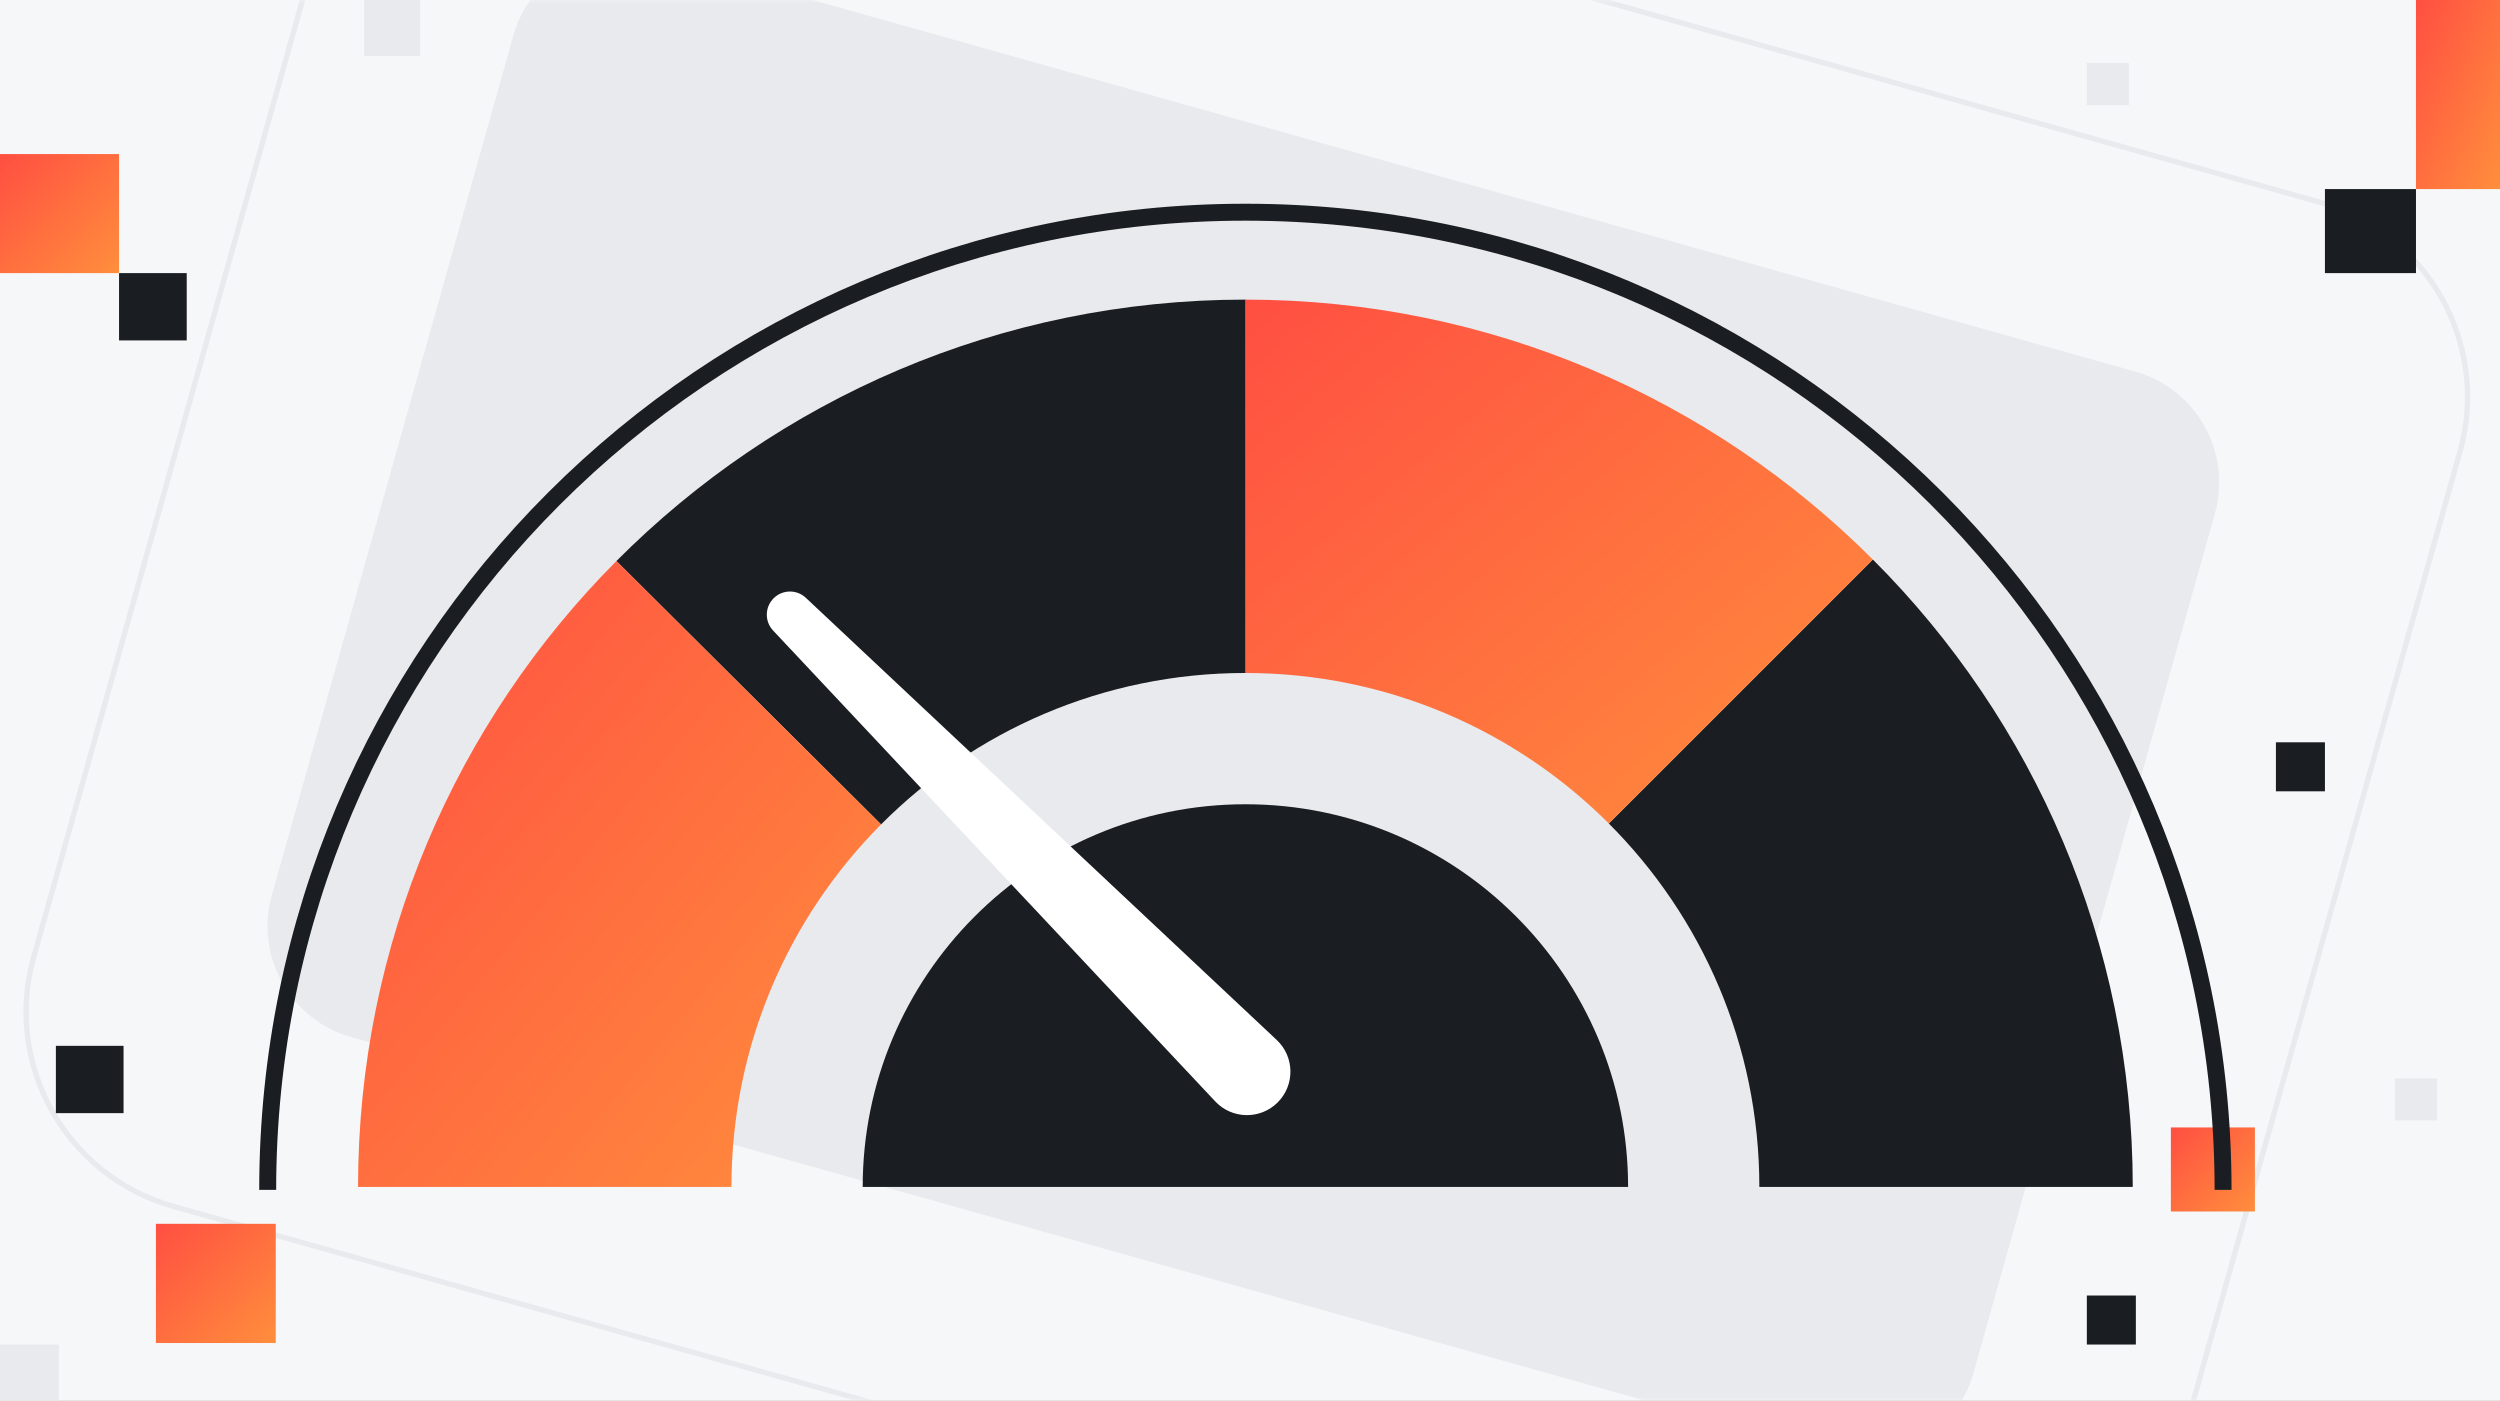 <svg width="357" height="200" viewBox="0 0 357 200" fill="none" xmlns="http://www.w3.org/2000/svg">
<rect x="0" y="0" width="357" height="200" fill="#333333" stroke="none"/>
<g clip-path="url(#clip0_357_13724)">
<rect width="357" height="200" fill="#F6F7F8"/>
<g clip-path="url(#clip1_357_13724)">
<rect width="357" height="200" fill="#F6F7F8"/>
<mask id="mask0_357_13724" style="mask-type:luminance" maskUnits="userSpaceOnUse" x="-79" y="-1" width="514" height="202">
<path d="M435 -0.184H-79V200.234H435V-0.184Z" fill="white"/>
</mask>
<g mask="url(#mask0_357_13724)">
<path d="M440.303 -5.936H-84V205.99H440.303V-5.936Z" fill="#F6F7F8"/>
<path d="M304.894 53.056L93.59 -6.3C84.842 -8.757 75.758 -3.657 73.301 5.091L38.822 127.834C36.365 136.582 41.465 145.666 50.213 148.123L261.517 207.478C270.265 209.936 279.349 204.836 281.806 196.088L316.284 73.344C318.742 64.597 313.642 55.513 304.894 53.056Z" fill="#E8EAED"/>
<path d="M331.299 28.888L84.545 -40.425C69.194 -44.737 53.255 -35.788 48.943 -20.438L4.807 136.684C0.495 152.035 9.444 167.974 24.795 172.286L271.548 241.599C286.899 245.911 302.839 236.962 307.151 221.612L351.286 64.49C355.598 49.14 346.649 33.2 331.299 28.888Z" stroke="#E8EAED" stroke-width="0.765" stroke-miterlimit="10"/>
</g>
</g>
<g clip-path="url(#clip2_357_13724)">
<path d="M17.643 149.344H7.979V158.956H17.643V149.344Z" fill="#1A1D21"/>
<path d="M26.664 39H17V48.612H26.664V39Z" fill="#1A1D21"/>
<path d="M39.378 174.761H22.265V191.782H39.378V174.761Z" fill="url(#paint0_linear_357_13724)"/>
<path d="M17 22H0V39H17V22Z" fill="url(#paint1_linear_357_13724)"/>
<path d="M8.403 192H0V200.358H8.403V192Z" fill="#E8EAED"/>
<path d="M60 0H52V8H60V0Z" fill="#E8EAED"/>
<path d="M345 27H332V39H345V27Z" fill="#1A1D21"/>
<path d="M357 0H345V27H357V0Z" fill="url(#paint2_linear_357_13724)"/>
<path d="M332 106H325V113H332V106Z" fill="#1A1D21"/>
<path d="M305 185H298V192H305V185Z" fill="#1A1D21"/>
<path d="M322 161H310V173H322V161Z" fill="url(#paint3_linear_357_13724)"/>
<path d="M348 154H342V160H348V154Z" fill="#E8EAED"/>
<path d="M304 9H298V15H304V9Z" fill="#E8EAED"/>
</g>
<path d="M304.557 169.496H251.235C251.235 149.227 243.019 130.879 229.739 117.598L267.402 79.939L267.443 79.898C290.375 102.826 304.557 134.508 304.557 169.496Z" fill="#1A1D21"/>
<path d="M267.443 79.898L267.402 79.939L229.739 117.598C216.458 104.318 198.11 96.102 177.841 96.102V42.784C212.833 42.784 244.511 56.966 267.443 79.898Z" fill="url(#paint4_linear_357_13724)"/>
<path d="M177.841 42.784V96.102C157.508 96.102 139.11 104.371 125.818 117.727L88.023 80.117C110.97 57.057 142.739 42.784 177.841 42.784Z" fill="#1A1D21"/>
<path d="M216.485 130.856C206.595 120.966 192.932 114.848 177.841 114.848C162.75 114.848 149 121.004 139.106 130.951C129.273 140.829 123.193 154.454 123.193 169.496H232.492C232.492 154.405 226.375 140.742 216.485 130.856Z" fill="#1A1D21"/>
<path d="M88.023 80.117L125.818 117.727C112.61 130.996 104.451 149.292 104.451 169.496H51.129C51.129 134.617 65.22 103.027 88.023 80.117Z" fill="url(#paint5_linear_357_13724)"/>
<path d="M38.227 169.917C38.227 92.811 100.735 30.303 177.841 30.303C254.947 30.303 317.455 92.811 317.455 169.917" stroke="#1A1D21" stroke-width="2.42" stroke-miterlimit="10"/>
<path d="M182.455 157.423C179.977 159.9 175.94 159.839 173.538 157.283L110.398 90.04C109.174 88.737 109.208 86.703 110.47 85.438C111.731 84.177 113.769 84.142 115.072 85.366L182.315 148.506C184.871 150.904 184.932 154.942 182.455 157.423Z" fill="white"/>
</g>
<defs>
<linearGradient id="paint0_linear_357_13724" x1="22.265" y1="174.761" x2="39.286" y2="191.874" gradientUnits="userSpaceOnUse">
<stop stop-color="#FF4F42"/>
<stop offset="1" stop-color="#FF8E3C"/>
</linearGradient>
<linearGradient id="paint1_linear_357_13724" x1="0" y1="22" x2="17" y2="39" gradientUnits="userSpaceOnUse">
<stop stop-color="#FF4F42"/>
<stop offset="1" stop-color="#FF8E3C"/>
</linearGradient>
<linearGradient id="paint2_linear_357_13724" x1="345" y1="0" x2="365.041" y2="8.907" gradientUnits="userSpaceOnUse">
<stop stop-color="#FF4F42"/>
<stop offset="1" stop-color="#FF8E3C"/>
</linearGradient>
<linearGradient id="paint3_linear_357_13724" x1="310" y1="161" x2="322" y2="173" gradientUnits="userSpaceOnUse">
<stop stop-color="#FF4F42"/>
<stop offset="1" stop-color="#FF8E3C"/>
</linearGradient>
<linearGradient id="paint4_linear_357_13724" x1="177.841" y1="42.784" x2="251.455" y2="130.948" gradientUnits="userSpaceOnUse">
<stop stop-color="#FF4F42"/>
<stop offset="1" stop-color="#FF8E3C"/>
</linearGradient>
<linearGradient id="paint5_linear_357_13724" x1="51.129" y1="80.117" x2="139.086" y2="153.619" gradientUnits="userSpaceOnUse">
<stop stop-color="#FF4F42"/>
<stop offset="1" stop-color="#FF8E3C"/>
</linearGradient>
<clipPath id="clip0_357_13724">
<rect width="357" height="200" fill="white"/>
</clipPath>
<clipPath id="clip1_357_13724">
<rect width="357" height="200" fill="white"/>
</clipPath>
<clipPath id="clip2_357_13724">
<rect width="357" height="200" fill="white"/>
</clipPath>
</defs>
</svg>
